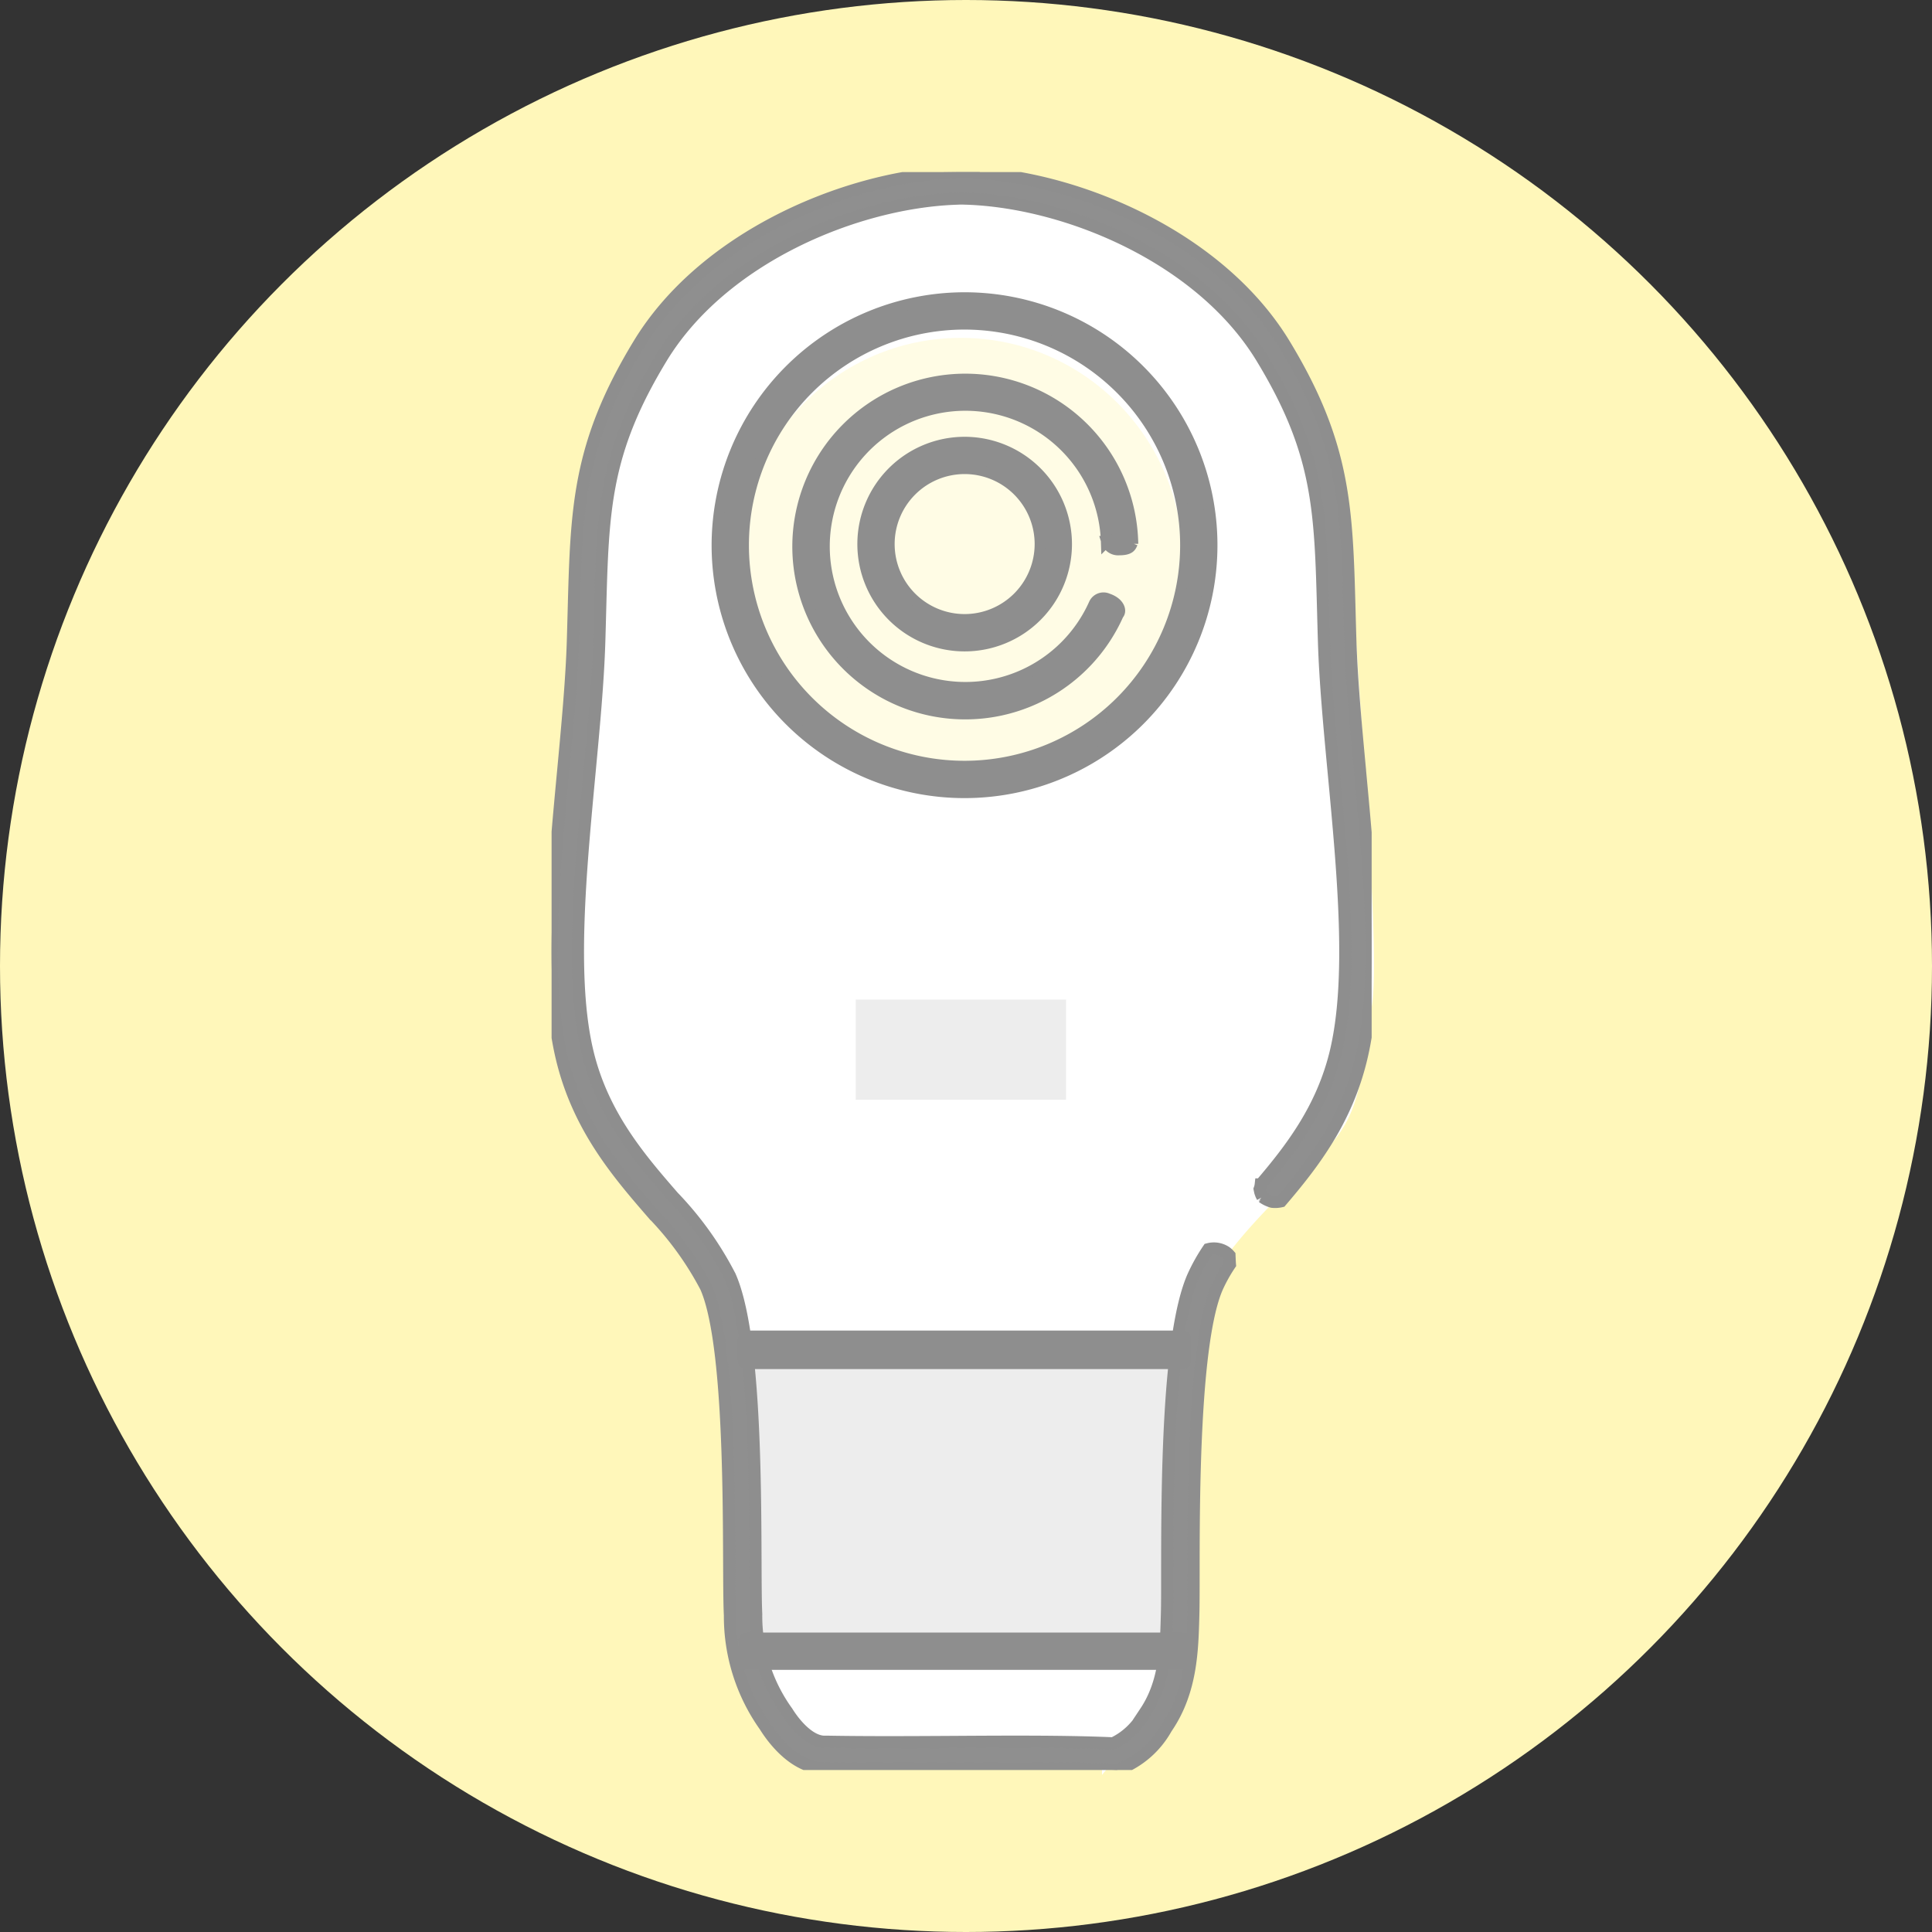 <svg xmlns="http://www.w3.org/2000/svg" xmlns:xlink="http://www.w3.org/1999/xlink" width="159" height="159" viewBox="0 0 159 159">
  <rect x="0" y="0" width="159" height="159" fill="#333333" stroke="none"/>
  <defs>
    <clipPath id="clip-path">
      <rect id="長方形_263" data-name="長方形 263" width="67.491" height="131.505" fill="none"/>
    </clipPath>
  </defs>
  <g id="グループ_859" data-name="グループ 859" transform="translate(-152 -2593)">
    <circle id="楕円形_3" data-name="楕円形 3" cx="79.5" cy="79.5" r="79.5" transform="translate(152 2593)" fill="#fff7ba"/>
    <g id="グループ_858" data-name="グループ 858" transform="translate(-1.193 3.821)">
      <g id="グループ_87" data-name="グループ 87" transform="translate(199.661 2604.366)">
        <path id="パス_114" data-name="パス 114" d="M209.242,3104.667c-6.484-7.582-12.978-12.288-12.533-21.6s1.726-47.074,7.528-54.785,13.636-12.909,24.581-12.927,20.291,5.066,24.725,10.908,7.656,10.185,7.923,19.471,2.491,32.7,1.636,37.333-.555,8.283-3.541,11.471-9.585,8.85-10.653,13.28-1.77,20.128-1.77,20.128,2.314,6.321,0,9.969a98.018,98.018,0,0,1-6.228,8.327v-1.827H220.237s-2.834,1.715-4.509,0-4.754-5.056-4.22-14.881.488-12.4,0-17.846S209.242,3104.667,209.242,3104.667Z" transform="translate(-196.687 -3015.356)" fill="#fff"/>
        <path id="パス_111" data-name="パス 111" d="M216.6,3140.639h36.454s-.261,19.453-1.836,23.487-2.517,0-2.517,0H229.993s-13.312.066-13.389,0c-.2-.016.38.533,0,0C214.166,3160.706,216.6,3140.639,216.6,3140.639Z" transform="translate(-202.075 -3044.531)" fill="#ededed"/>
        <g id="グループ_62" data-name="グループ 62" transform="translate(14.336 12.618)">
          <ellipse id="楕円形_5" data-name="楕円形 5" cx="18.275" cy="18.412" rx="18.275" ry="18.412" fill="#fffce5"/>
          <rect id="長方形_51" data-name="長方形 51" width="17.311" height="8.242" transform="translate(9.619 54.459)" fill="#ededed"/>
        </g>
      </g>
      <g id="グループ_857" data-name="グループ 857" transform="translate(198.587 2603.342)">
        <g id="マスクグループ_856" data-name="マスクグループ 856" clip-path="url(#clip-path)">
          <path id="パス_2357" data-name="パス 2357" d="M43.926,53.714A20.365,20.365,0,1,0,64.291,33.349,20.388,20.388,0,0,0,43.926,53.714m38.559,0A18.194,18.194,0,1,1,64.291,35.519,18.215,18.215,0,0,1,82.485,53.714" transform="translate(-30.306 -23.009)" fill="#8e8e8e" stroke="#8e8e8e" stroke-width="0.9"/>
          <path id="パス_2358" data-name="パス 2358" d="M43.926,53.714A20.365,20.365,0,1,0,64.291,33.349,20.388,20.388,0,0,0,43.926,53.714Zm38.559,0A18.194,18.194,0,1,1,64.291,35.519,18.215,18.215,0,0,1,82.485,53.714Z" transform="translate(-30.306 -23.009)" fill="none"/>
          <path id="パス_2359" data-name="パス 2359" d="M91,71.71a8.381,8.381,0,1,0,8.381,8.381A8.391,8.391,0,0,0,91,71.71M91,86.3a6.211,6.211,0,1,1,6.21-6.211A6.218,6.218,0,0,1,91,86.3" transform="translate(-57.004 -49.476)" fill="#8e8e8e" stroke="#8e8e8e" stroke-width="0.9"/>
          <path id="パス_2360" data-name="パス 2360" d="M91,71.71a8.381,8.381,0,1,0,8.381,8.381A8.391,8.391,0,0,0,91,71.71ZM91,86.3a6.211,6.211,0,1,1,6.21-6.211A6.218,6.218,0,0,1,91,86.3Z" transform="translate(-57.004 -49.476)" fill="none"/>
          <path id="パス_2361" data-name="パス 2361" d="M65.35,68.668a13.781,13.781,0,0,0,26.38,5.591l.011-.009c.259-.284.052-.957-.878-1.267a.843.843,0,0,0-1.117.412h0a11.61,11.61,0,1,1,1-5.119c.007-.007.016-.011.023-.018a.987.987,0,0,0,1.023.694c.856,0,.977-.26,1.087-.544.014.016.028.031.041.048a13.786,13.786,0,0,0-27.57.211" transform="translate(-45.088 -37.864)" fill="#8e8e8e" stroke="#8e8e8e" stroke-width="0.9"/>
          <path id="パス_2362" data-name="パス 2362" d="M65.35,68.668a13.781,13.781,0,0,0,26.38,5.591l.011-.009c.259-.284.052-.957-.878-1.267a.843.843,0,0,0-1.117.412h0a11.61,11.61,0,1,1,1-5.119c.007-.007.016-.011.023-.018a.987.987,0,0,0,1.023.694c.856,0,.977-.26,1.087-.544.014.016.028.031.041.048a13.786,13.786,0,0,0-27.57.211Z" transform="translate(-45.088 -37.864)" fill="none"/>
          <path id="パス_2363" data-name="パス 2363" d="M66.537,49.293c-.362-3.865-.7-7.515-.8-10.723q-.037-1.234-.066-2.37c-.229-8.609-.366-13.806-5.362-22.034C55.11,5.6,43.986.7,35.24.069V0H34.155c-.095,0-.191,0-.286,0l-.123,0-.123,0c-.1,0-.192,0-.286,0L32.25.014V.069C23.5.7,12.38,5.6,7.183,14.165,2.187,22.393,2.049,27.59,1.82,36.2q-.03,1.139-.066,2.37c-.1,3.208-.439,6.858-.8,10.723-.8,8.531-1.625,17.352-.1,23.671,1.379,5.715,4.643,9.481,7.521,12.8A26.122,26.122,0,0,1,12.7,91.753c1.844,4.148,1.891,16.135,1.917,22.575.008,1.969.014,3.524.062,4.454a15.588,15.588,0,0,0,2.876,9.1c.685,1.1,2.552,3.624,5.115,3.469,3.358.06,6.929.039,10.384.019,4.821-.028,9.376-.055,13.278.122l.2.009.191-.064a7.542,7.542,0,0,0,3.857-3.357l.113-.171c1.944-2.917,2.038-6.236,2.112-8.9l.007-.252c.021-.75.022-1.912.023-3.384,0-6.246.01-19.244,1.955-23.621A12.856,12.856,0,0,1,55.827,89.9c-.02-.247-.027-.5-.038-.744a1.764,1.764,0,0,0-.312-.284,1.793,1.793,0,0,0-1.424-.229,15.106,15.106,0,0,0-1.246,2.223c-2.132,4.8-2.138,17.615-2.142,24.5,0,1.454,0,2.6-.022,3.323l-.007.253c-.071,2.514-.151,5.363-1.749,7.76l-.119.179a5.71,5.71,0,0,1-2.555,2.43c-2.458-.107-5.151-.136-8-.136-1.679,0-3.411.01-5.179.021-3.457.02-7.031.041-10.376-.019h-.048l-.048,0c-1.163.074-2.4-1.212-3.172-2.45a13.482,13.482,0,0,1-2.55-8.065c-.045-.878-.051-2.411-.059-4.352-.028-7.063-.075-18.883-2.1-23.448a27.605,27.605,0,0,0-4.667-6.526C7.3,81.21,4.22,77.656,2.964,72.454c-1.44-5.967-.631-14.605.151-22.96.365-3.9.71-7.583.81-10.859.025-.826.046-1.617.066-2.379.226-8.53.351-13.229,5.048-20.965C14.046,7.043,25.07,2.454,33.371,2.184l.208-.009.149,0,.131,0,.261.008c8.3.27,19.325,4.859,24.333,13.107,4.7,7.736,4.822,12.435,5.048,20.965.02.762.041,1.553.066,2.379.1,3.276.444,6.959.81,10.859.782,8.354,1.591,16.992.151,22.96-1.121,4.642-3.693,7.968-6.164,10.86a1.6,1.6,0,0,1-.091.384c.006.034.017.067.021.1.012.055.021.111.038.165.011.035.047.132.07.194q.032.067.066.132c.011.022.025.044.037.066a2.43,2.43,0,0,0,.8.387,2.174,2.174,0,0,0,.728-.042c2.627-3.072,5.37-6.622,6.6-11.738,1.525-6.319.7-15.14-.1-23.671" transform="translate(0)" fill="#8f8f8f" stroke="#8e8e8e" stroke-width="1"/>
          <path id="パス_2364" data-name="パス 2364" d="M.2,0H36.076a.2.2,0,0,1,.2.2V1.97a.2.2,0,0,1-.2.2H.2a.2.2,0,0,1-.2-.2V.2A.2.2,0,0,1,.2,0Z" transform="translate(15.84 95.84)" fill="#8e8e8e" stroke="#8e8e8e" stroke-width="1"/>
          <path id="パス_2365" data-name="パス 2365" d="M.2,0H36.076a.2.2,0,0,1,.2.2V1.97a.2.2,0,0,1-.2.2H.2a.2.2,0,0,1-.2-.2V.2A.2.2,0,0,1,.2,0Z" transform="translate(15.84 120.645)" fill="#8e8e8e" stroke="#8e8e8e" stroke-width="0.9"/>
        </g>
      </g>
    </g>
  </g>
</svg>
